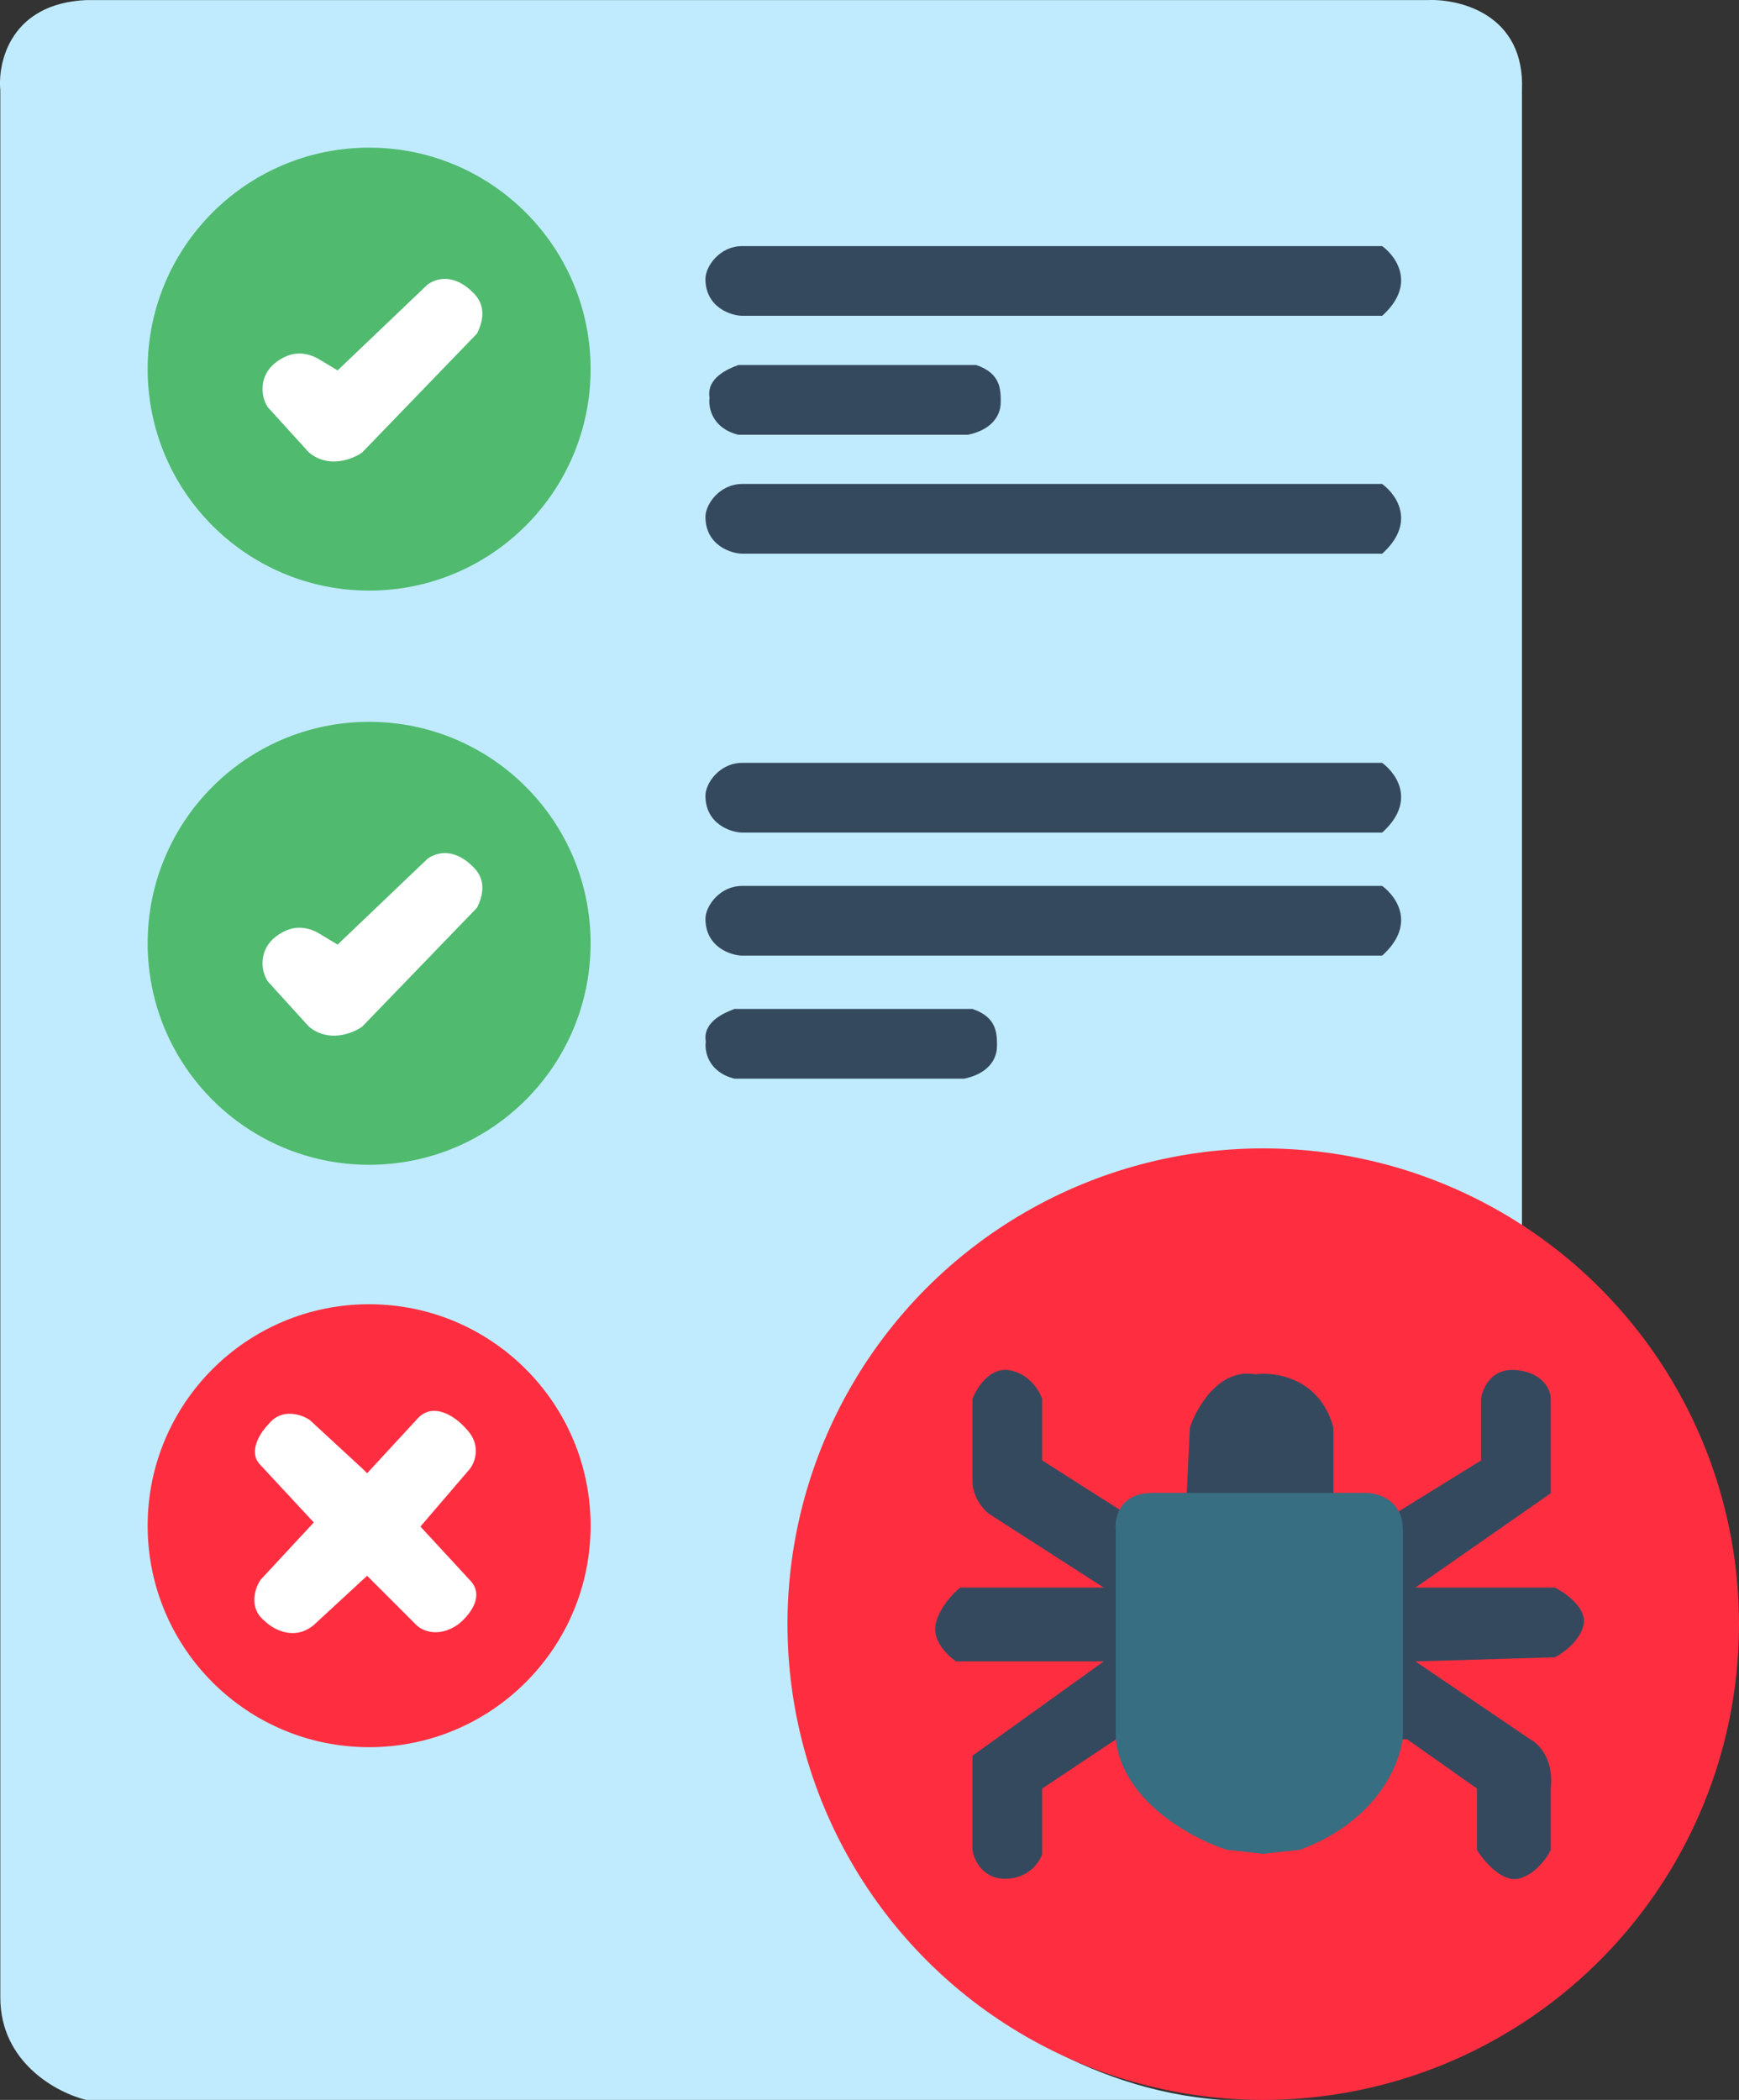 <svg width="212" height="256" viewBox="0 0 212 256" fill="none" xmlns="http://www.w3.org/2000/svg">
<rect x="0" y="0" width="212" height="256" fill="#333333" stroke="none"/>
<path d="M10.54 0.009C1.339 0.409 -0.294 7.509 0.039 11.009V243.51C0.039 251.51 7.039 255.176 10.54 256.01H149.039C131.839 254.81 118.873 244.51 114.539 239.51C93.74 219.91 95.873 191.676 99.54 180.01C122.339 130.01 166.373 139.176 185.539 150.01V11.009C185.939 1.809 178.039 -0.157 174.039 0.009H10.54Z" fill="#C0EBFF"/>
<circle cx="45" cy="186" r="27" fill="#FE2E40"/>
<path d="M37.754 173.104L44.254 179.104L44.754 179.604L50.754 173.104C52.754 170.704 55.587 172.77 56.754 174.104C58.754 176.104 57.92 178.27 57.254 179.104L51.254 186.104L57.254 192.604C59.254 194.604 57.087 197.104 55.754 198.104C53.354 199.704 51.42 198.77 50.754 198.104L44.754 192.104L38.254 198.104C35.854 200.104 33.254 198.604 32.254 197.604C30.254 196.004 31.087 193.604 31.754 192.604L38.254 185.604L31.754 178.604C30.154 177.004 31.754 174.604 32.754 173.604C34.354 171.604 36.754 172.437 37.754 173.104Z" fill="white"/>
<circle cx="45" cy="115" r="27" fill="#50BA6F"/>
<path d="M52.157 104.657L41.157 115.157L38.657 113.657C37.057 112.857 35.436 112.823 33.657 114.157C31.657 115.657 31.657 118.157 32.657 119.657L37.657 125.157C40.057 127.157 42.99 125.99 44.157 125.157L58.157 110.657C59.657 107.657 58.157 106.157 57.657 105.657L57.657 105.657C55.657 103.657 53.657 103.657 52.157 104.657Z" fill="white"/>
<circle cx="45" cy="45" r="27" fill="#50BA6F"/>
<path d="M52.157 34.657L41.157 45.157L38.657 43.657C37.057 42.857 35.436 42.823 33.657 44.157C31.657 45.657 31.657 48.157 32.657 49.657L37.657 55.157C40.057 57.157 42.99 55.99 44.157 55.157L58.157 40.657C59.657 37.657 58.157 36.157 57.657 35.657L57.657 35.657C55.657 33.657 53.657 33.657 52.157 34.657Z" fill="white"/>
<circle cx="154" cy="198" r="58" fill="#FE2E40"/>
<path d="M145.054 174.042L144.554 184.542L138.055 185.042L127.054 178.042V170.542C126.721 169.542 125.455 167.442 123.055 167.042C120.655 166.642 119.054 169.209 118.554 170.542V180.542C118.554 182.542 119.888 184.042 120.555 184.542L134.554 193.542H117.055C116.221 194.208 114.454 196.042 114.054 198.042C113.654 200.042 115.554 201.875 116.554 202.542H134.554L118.554 214.042V225.542C118.721 226.708 119.754 229.042 122.554 229.042C125.354 229.042 126.721 227.042 127.054 226.042V218.042L136.054 212.042H171.554L180.054 218.042V225.542C180.888 226.875 183.054 229.442 185.054 229.042C187.054 228.642 188.554 226.542 189.054 225.542V218.042C189.454 214.442 187.554 212.542 186.554 212.042L172.554 202.542L189.554 202.042C190.554 201.542 192.654 200.042 193.054 198.042C193.454 196.042 190.888 194.208 189.554 193.542H172.554L189.054 182.042V170.542C189.054 169.542 188.254 167.442 185.054 167.042C181.854 166.642 180.721 169.209 180.554 170.542V178.042L170.054 184.542H162.554V174.042C160.954 168.042 155.554 167.208 153.054 167.542C148.654 166.742 145.888 171.542 145.054 174.042Z" fill="#35495E"/>
<path d="M140.523 182C136.523 182 135.856 185 136.023 186.5L136.023 212C136.823 219.6 145.356 224.167 149.523 225.5L154 226L158.523 225.5C168.123 221.9 170.856 214.667 171.023 211.5V186.5C171.023 182.9 168.023 182 166.523 182H140.523Z" fill="#376E81"/>
<path d="M90.5 30C87.7 30 86 32.5 86 34C86 37.5 89.167 38.5 90.5 38.5H168.5C172.5 34.9 170.5 31.5 168.5 30H90.5Z" fill="#35495E"/>
<path d="M90.5 93C87.7 93 86 95.5 86 97C86 100.5 89.167 101.5 90.5 101.5H168.5C172.5 97.9 170.5 94.5 168.5 93H90.5Z" fill="#35495E"/>
<path d="M90.5 59C87.7 59 86 61.5 86 63C86 66.5 89.167 67.5 90.5 67.5H168.5C172.5 63.9 170.5 60.5 168.5 59H90.5Z" fill="#35495E"/>
<path d="M90.5 108C87.7 108 86 110.5 86 112C86 115.5 89.167 116.5 90.5 116.5H168.5C172.5 112.9 170.5 109.5 168.5 108H90.5Z" fill="#35495E"/>
<path d="M86.5 48.5C86.1 46.1 88.667 45 90 44.5H119C122 45.5 122 47.5 122 49C122 51 120.5 52.5 118 53H90C86.8 52.2 86.333 49.667 86.5 48.5Z" fill="#35495E"/>
<path d="M86.042 127C85.642 124.6 88.209 123.5 89.542 123H118.542C121.542 124 121.542 126 121.542 127.5C121.542 129.5 120.042 131 117.542 131.5H89.542C86.342 130.7 85.875 128.167 86.042 127Z" fill="#35495E"/>
</svg>
